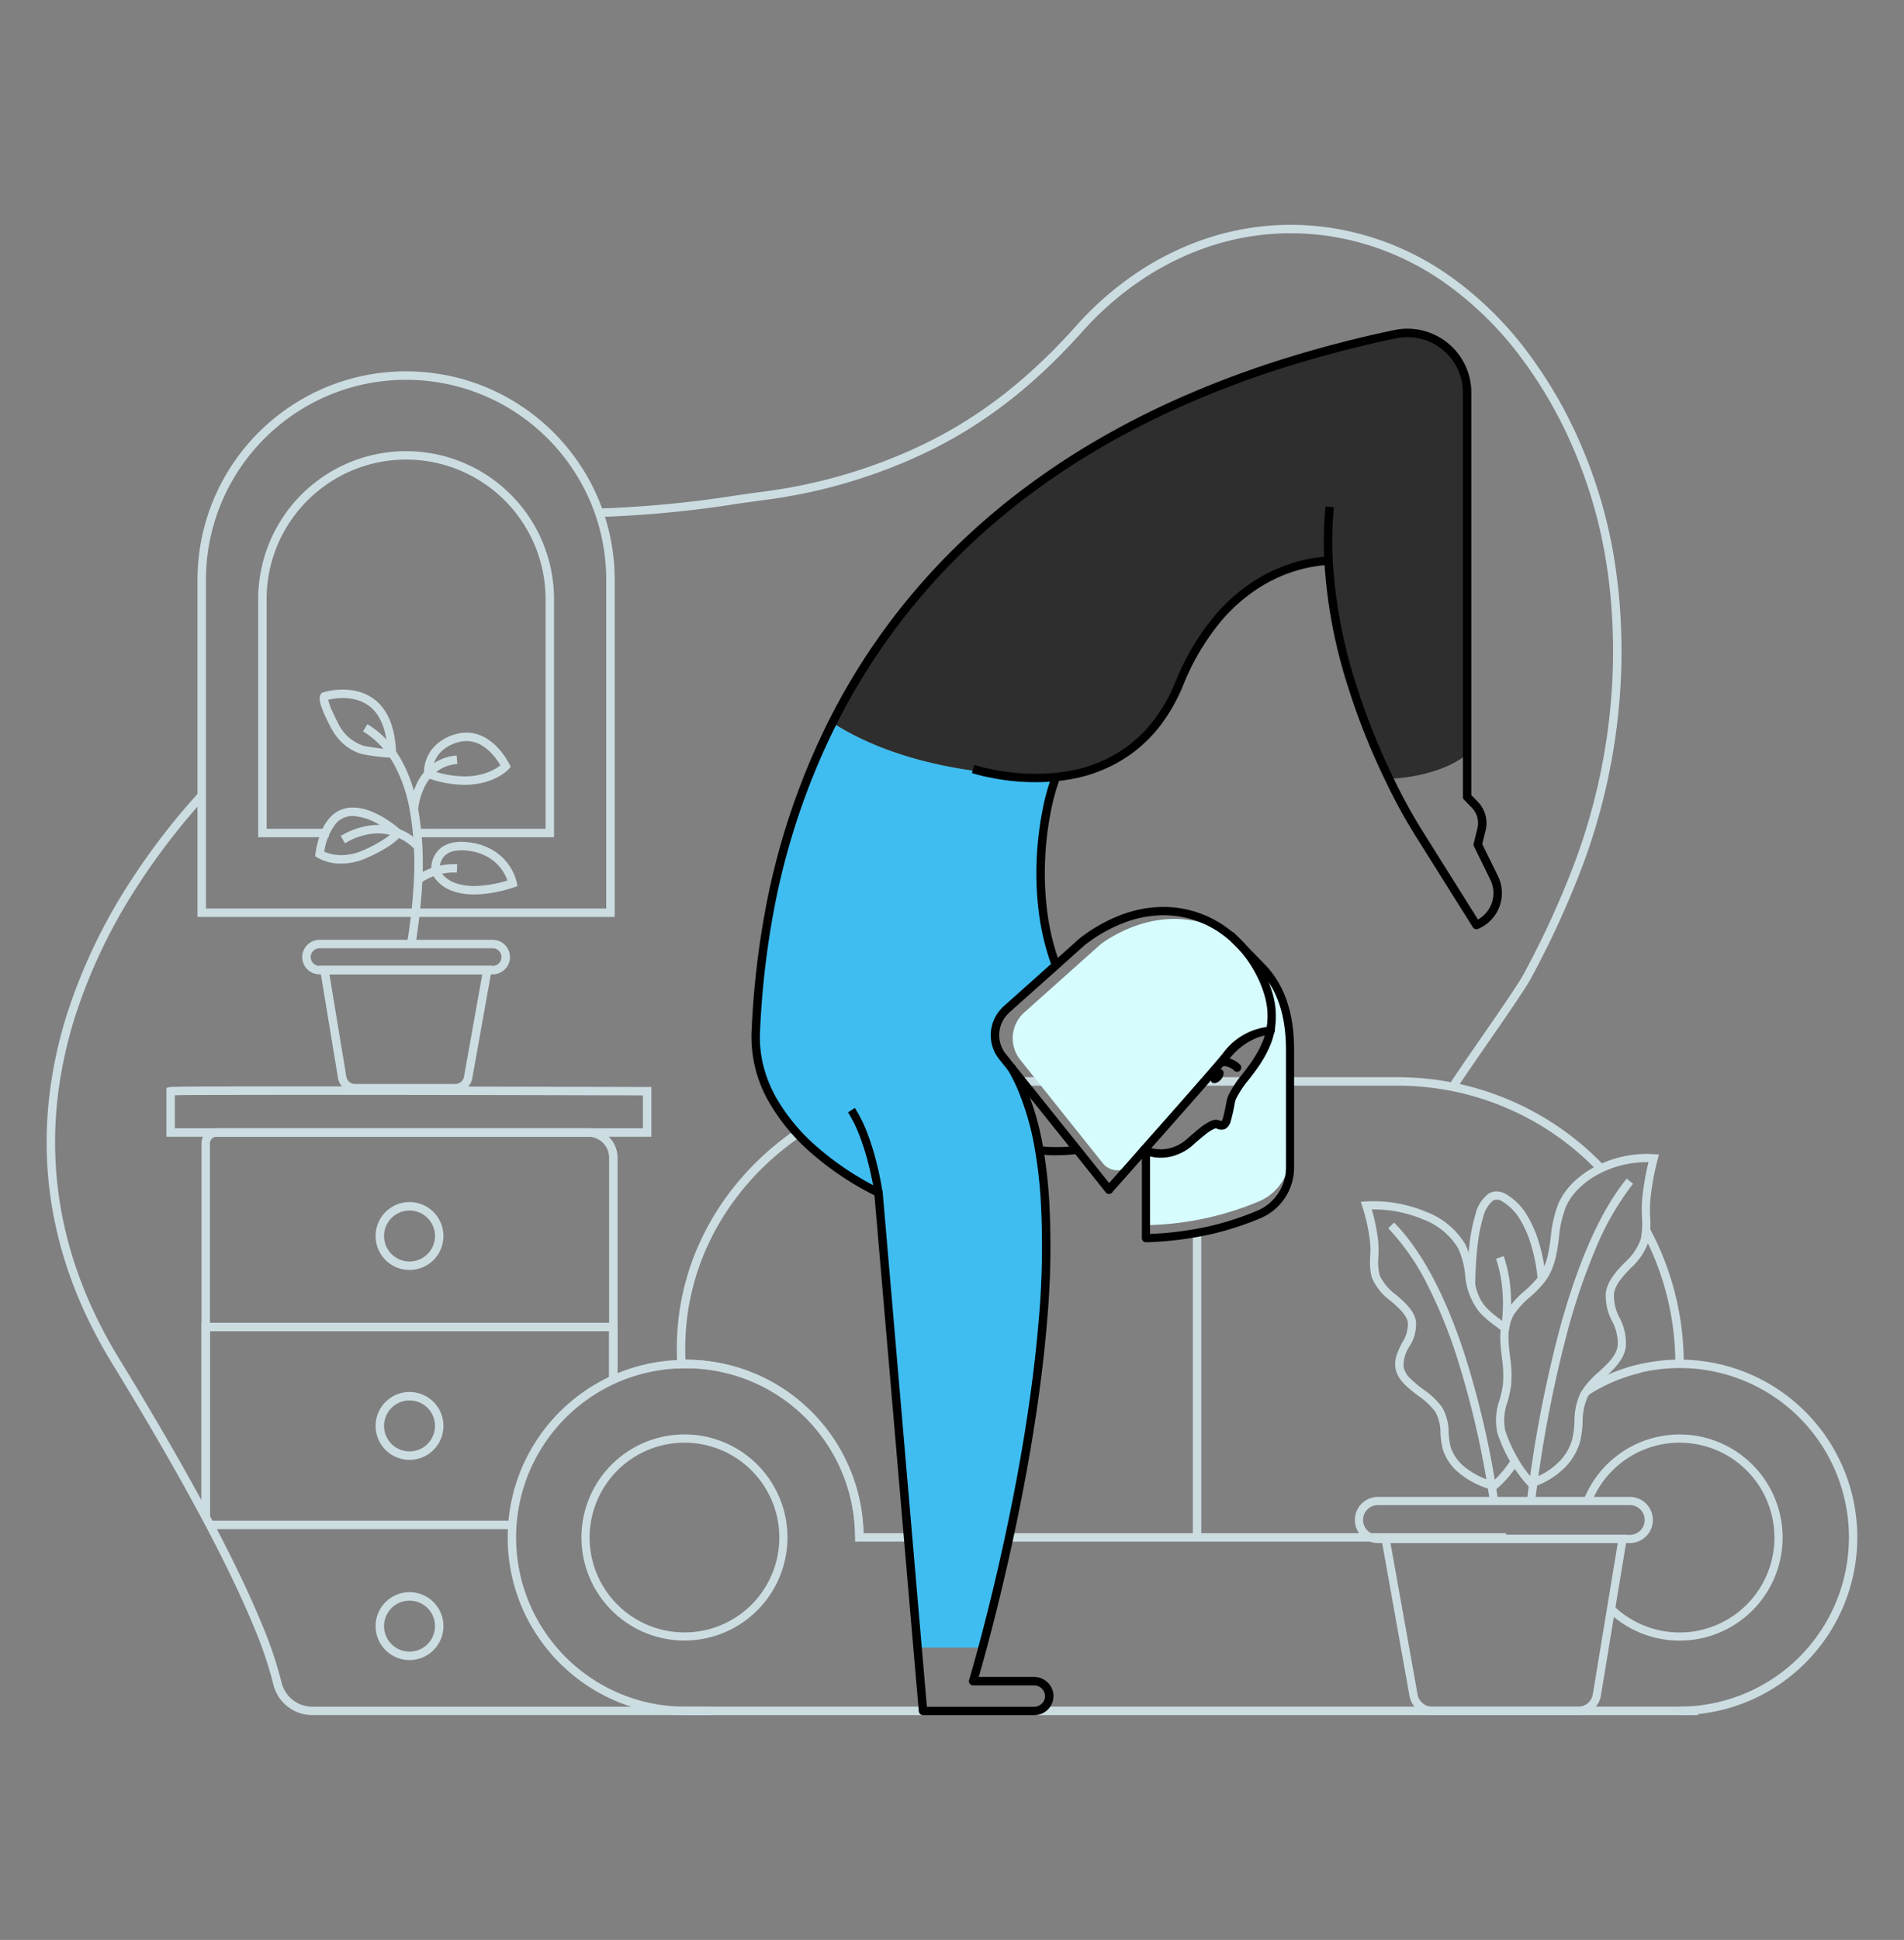 <svg xmlns="http://www.w3.org/2000/svg" xmlns:xlink="http://www.w3.org/1999/xlink" width="272" height="277" viewBox="0 0 272 277">
  <rect x="0" y="0" width="272" height="277" fill="#808080" stroke="none"/>
  <defs>
    <clipPath id="clip-atHome">
      <rect width="272" height="277"/>
    </clipPath>
  </defs>
  <g id="atHome" clip-path="url(#clip-atHome)">
    <g id="Group" transform="translate(6.665 32.103)">
      <g id="Group-2" data-name="Group" transform="translate(0 0)">
        <path id="Path" d="M-1.575,43.67H-.37V0H-1.575Z" transform="translate(165.319 143.594)" fill="#ccdde2"/>
        <path id="Path-2" data-name="Path" d="M120.42,121.361c.623-1.015,2.385-3.563,4.252-6.259,2.594-3.748,5.534-8,6.346-9.477v0a131.786,131.786,0,0,0,7.255-15.732v0a88.007,88.007,0,0,0,5.5-24.768,85.084,85.084,0,0,0,.032-12.188A78.843,78.843,0,0,0,142.861,45a68.382,68.382,0,0,0-1.731-7.515,70.085,70.085,0,0,0-2.621-7.436,64.055,64.055,0,0,0-7.828-13.8A50.093,50.093,0,0,0,119.533,5.287a39.953,39.953,0,0,0-14.306-6.4A38.2,38.2,0,0,0,83.791.208a41.461,41.461,0,0,0-9.5,4.9,46.129,46.129,0,0,0-8.211,7.275c-1.633,1.829-3.3,3.556-4.966,5.133-1.734,1.645-3.523,3.19-5.318,4.59a65.132,65.132,0,0,1-5.747,4.01A62.134,62.134,0,0,1,43.8,29.51a74.927,74.927,0,0,1-21.948,6.464c-1.365.182-2.753.375-4.095.561A158.488,158.488,0,0,1-2.062,38.443l.014,1.205a159.394,159.394,0,0,0,19.967-1.919c1.341-.186,2.727-.379,4.089-.56a76.131,76.131,0,0,0,22.3-6.568,63.341,63.341,0,0,0,6.376-3.459,66.335,66.335,0,0,0,5.854-4.085c1.826-1.424,3.644-2.994,5.406-4.666,1.686-1.6,3.38-3.351,5.036-5.2a44.924,44.924,0,0,1,8-7.085A40.255,40.255,0,0,1,84.2,1.342,36.991,36.991,0,0,1,104.964.059,38.755,38.755,0,0,1,118.84,6.273a48.891,48.891,0,0,1,10.878,10.7,62.849,62.849,0,0,1,7.68,13.542,68.879,68.879,0,0,1,2.576,7.308,67.169,67.169,0,0,1,1.7,7.382,77.637,77.637,0,0,1,.928,7.808,83.878,83.878,0,0,1-.031,12.016,86.8,86.8,0,0,1-5.422,24.427h0a130.573,130.573,0,0,1-7.189,15.588c-.783,1.428-3.7,5.646-6.279,9.369-1.958,2.829-3.648,5.272-4.288,6.315Z" transform="translate(80.972 2.064)" fill="#ccdde2"/>
        <path id="Path-3" data-name="Path" d="M-2.065,53.457H-.86V.085A.933.933,0,0,1-.588-.582.933.933,0,0,1,.076-.86H53.154a3,3,0,0,1,3.01,3.009V33.876h1.205V2.15a4.209,4.209,0,0,0-4.216-4.215H.071a2.13,2.13,0,0,0-1.515.635A2.13,2.13,0,0,0-2.065.09Z" transform="translate(24.189 131.067)" fill="#ccdde2"/>
        <path id="Path-4" data-name="Path" d="M-2.065,25.684H-.86V-.86H56.153V6.1h1.205V-2.065H-2.065Z" transform="translate(24.189 158.84)" fill="#ccdde2"/>
        <path id="Path-5" data-name="Path" d="M0-.37H43.321V-1.575H0Z" transform="translate(23.319 186.604)" fill="#ccdde2"/>
        <path id="Oval" d="M2.779-2.065A4.841,4.841,0,0,0-2.065,2.779,4.841,4.841,0,0,0,2.779,7.624,4.841,4.841,0,0,0,7.624,2.779,4.841,4.841,0,0,0,2.779-2.065Zm0,8.483A3.639,3.639,0,0,1-.86,2.779,3.639,3.639,0,0,1,2.779-.86,3.639,3.639,0,0,1,6.419,2.779,3.639,3.639,0,0,1,2.779,6.418Z" transform="translate(49.059 168.719)" fill="#ccdde2"/>
        <path id="Oval-2" data-name="Oval" d="M2.779-2.065A4.841,4.841,0,0,0-2.065,2.779,4.841,4.841,0,0,0,2.779,7.624,4.841,4.841,0,0,0,7.624,2.779,4.841,4.841,0,0,0,2.779-2.065Zm0,8.483A3.639,3.639,0,0,1-.86,2.779,3.639,3.639,0,0,1,2.779-.86,3.639,3.639,0,0,1,6.419,2.779,3.639,3.639,0,0,1,2.779,6.418Z" transform="translate(49.059 141.604)" fill="#ccdde2"/>
        <path id="Oval-3" data-name="Oval" d="M2.779-2.065A4.841,4.841,0,0,0-2.065,2.779,4.841,4.841,0,0,0,2.779,7.624,4.841,4.841,0,0,0,7.624,2.779,4.841,4.841,0,0,0,2.779-2.065Zm0,8.483A3.639,3.639,0,0,1-.86,2.779,3.639,3.639,0,0,1,2.779-.86,3.639,3.639,0,0,1,6.419,2.779,3.639,3.639,0,0,1,2.779,6.418Z" transform="translate(49.059 197.305)" fill="#ccdde2"/>
        <path id="Path-6" data-name="Path" d="M-2.065,5.125H67.214v-7.1l-.6,0c-.3,0-30.138-.084-50.079-.084-5.438,0-9.705.006-12.685.018-5.2.021-5.335.054-5.454.082l-.462.111ZM66.009,3.92H-.86V-.8C.508-.832,4.868-.86,16.535-.86c18.369,0,45.139.07,49.474.082Z" transform="translate(19.172 125.08)" fill="#ccdde2"/>
        <path id="Path-7" data-name="Path" d="M22.237-2.065h-24.7L.18,13.953a2.468,2.468,0,0,0,2.43,2.066H16.938a2.462,2.462,0,0,0,2.427-2.033ZM-1.046-.86H20.8L18.178,13.774a1.258,1.258,0,0,1-1.24,1.039H2.611a1.258,1.258,0,0,1-1.242-1.057Z" transform="translate(41.439 107.862)" fill="#ccdde2"/>
        <path id="Path-8" data-name="Path" d="M.4,2.864H25.138A2.465,2.465,0,0,0,27.6.593a2.472,2.472,0,0,0-.647-1.866,2.472,2.472,0,0,0-1.81-.792H.4A2.465,2.465,0,0,0-2.054.634,2.465,2.465,0,0,0,.4,2.864ZM25.138-.86a1.259,1.259,0,0,1,0,2.519H.4A1.259,1.259,0,0,1,.4-.86Z" transform="translate(38.579 104.155)" fill="#ccdde2"/>
        <path id="Path-9" data-name="Path" d="M5.464,29.615c0-.1.065-.535.132-1,.214-1.473.613-4.216.785-7.519a45.661,45.661,0,0,0-.588-10.856C4.7,4.495,2.263.452-1.445-1.771l-.62,1.034A11.591,11.591,0,0,1,.468,1.323a13.726,13.726,0,0,1,1.9,2.646,21.637,21.637,0,0,1,2.237,6.5,44.469,44.469,0,0,1,.568,10.567c-.17,3.247-.563,5.954-.775,7.408a11.371,11.371,0,0,0-.145,1.168H5.464Z" transform="translate(47.26 73.068)" fill="#ccdde2"/>
        <path id="Path-10" data-name="Path" d="M1.038,5.635a9.694,9.694,0,0,1,.9-3.166A6.3,6.3,0,0,1,3.623.293,5.422,5.422,0,0,1,6.646-.857l-.1-1.2a6.6,6.6,0,0,0-3.7,1.425A7.519,7.519,0,0,0,.837,1.975a10.759,10.759,0,0,0-1,3.576l.6.042Z" transform="translate(52.025 77.839)" fill="#ccdde2"/>
        <path id="Path-11" data-name="Path" d="M.59.644A8.333,8.333,0,0,1,5.77-.85l.059-1.2A9.538,9.538,0,0,0-.1-.344Z" transform="translate(52.823 93.344)" fill="#ccdde2"/>
        <path id="Path-12" data-name="Path" d="M9.021,1.444,9.942.666A8.475,8.475,0,0,0,6.808-1.472a8.33,8.33,0,0,0-3.649-.575A10.78,10.78,0,0,0-1.578-.489l.61,1.04A9.593,9.593,0,0,1,3.237-.844a7.134,7.134,0,0,1,3.125.492A7.293,7.293,0,0,1,9.021,1.444Z" transform="translate(43.587 87.754)" fill="#ccdde2"/>
        <path id="Path-13" data-name="Path" d="M1.1,5.937a9,9,0,0,0,3.652-.814C8.692,3.38,9.592,2.031,9.682,1.883l.256-.423-.365-.334A16.085,16.085,0,0,0,7.443-.457,12.642,12.642,0,0,0,5.288-1.551a7.068,7.068,0,0,0-2.507-.514A4.329,4.329,0,0,0-.551-.593,6.878,6.878,0,0,0-1.781,1.44a13.868,13.868,0,0,0-.8,3.037l-.061.386.327.214A6.635,6.635,0,0,0,1.1,5.937ZM8.3,1.63c-.122.113-.282.249-.485.4A17.675,17.675,0,0,1,4.269,4.02,7.809,7.809,0,0,1,1.1,4.731,6.193,6.193,0,0,1-.92,4.4c-.157-.055-.291-.11-.4-.159A8.191,8.191,0,0,1,.342.216,3.128,3.128,0,0,1,2.781-.86,8.266,8.266,0,0,1,6.8.565,15.9,15.9,0,0,1,8.3,1.63Z" transform="translate(40.987 85.268)" fill="#ccdde2"/>
        <path id="Path-14" data-name="Path" d="M3.311,5.39h0c4.257,0,6.265-2.158,6.348-2.25l.272-.3-.174-.365A10.347,10.347,0,0,0,8.21.232,7.777,7.777,0,0,0,6.3-1.331a5.4,5.4,0,0,0-2.69-.734,5.6,5.6,0,0,0-1.52.216A6.832,6.832,0,0,0-.664-.391a5.356,5.356,0,0,0-1.356,1.9,5.4,5.4,0,0,0-.432,2.361l.034.387.366.129A16.246,16.246,0,0,0,3.311,5.39ZM8.458,2.606a6.2,6.2,0,0,1-1.016.652,7.948,7.948,0,0,1-1.7.637,9.911,9.911,0,0,1-2.433.291h0a14.712,14.712,0,0,1-4.557-.8A4.45,4.45,0,0,1-.89,1.934,4.162,4.162,0,0,1,.169.481,5.668,5.668,0,0,1,2.422-.689,4.395,4.395,0,0,1,3.614-.86,4.21,4.21,0,0,1,5.7-.29,6.543,6.543,0,0,1,7.3,1.019,9.57,9.57,0,0,1,8.458,2.606Z" transform="translate(56.365 74.569)" fill="#ccdde2"/>
        <path id="Path-15" data-name="Path" d="M3.79,5.444q.473,0,.974-.036a19.2,19.2,0,0,0,4.719-.986l.48-.176-.095-.5A7.111,7.111,0,0,0,8.7,1.2,7.368,7.368,0,0,0,6.718-.708,8.443,8.443,0,0,0,3.36-1.95c-1.981-.306-3.5,0-4.509.9a3.82,3.82,0,0,0-1.2,2.8l1.2-.047v0a2.628,2.628,0,0,1,.1-.68A2.372,2.372,0,0,1-.336-.162,2.729,2.729,0,0,1,.89-.752,6.257,6.257,0,0,1,3.176-.759,7.263,7.263,0,0,1,6.031.283,6.166,6.166,0,0,1,7.69,1.858a6.433,6.433,0,0,1,.845,1.607,18.242,18.242,0,0,1-3.88.743,8.864,8.864,0,0,1-3.423-.339A4.636,4.636,0,0,1-.174,3.123,3.978,3.978,0,0,1-1.219,1.858l-1.065.565A5.333,5.333,0,0,0,.859,5.015,9.231,9.231,0,0,0,3.79,5.444Z" transform="translate(57.294 90.164)" fill="#ccdde2"/>
        <path id="Path-16" data-name="Path" d="M7.907,7.651h0a1.872,1.872,0,0,0,.37-.029.661.661,0,0,0,.574-.647v-.02C8.737,3.6,7.809,1.125,6.092-.389A6.478,6.478,0,0,0,3.645-1.731a8.365,8.365,0,0,0-2.4-.334,10.052,10.052,0,0,0-2.812.394l-.164.053-.111.131c-.375.442-.283,1.185.328,2.647.4.96.891,1.889.993,2.08a8.192,8.192,0,0,0,1.8,2.4A6.972,6.972,0,0,0,3.937,7.131l.009,0A30.32,30.32,0,0,0,7.907,7.651ZM1.245-.86A7.163,7.163,0,0,1,3.3-.576a5.282,5.282,0,0,1,2,1.092C6.661,1.72,7.442,3.71,7.618,6.435c-1.023-.064-3.085-.4-3.342-.461A6.151,6.151,0,0,1,.55,2.688L.545,2.677C.5,2.587.061,1.769-.314.9A7.368,7.368,0,0,1-.84-.618,9.369,9.369,0,0,1,1.245-.86Z" transform="translate(41.065 68.429)" fill="#ccdde2"/>
        <path id="Path-17" data-name="Path" d="M0,77.906H59.6V29.8a30.017,30.017,0,0,0-.605-6.005,29.64,29.64,0,0,0-4.484-10.657A29.885,29.885,0,0,0,41.4,2.342,29.654,29.654,0,0,0,35.8.605a30.071,30.071,0,0,0-12.01,0A29.64,29.64,0,0,0,13.137,5.091,29.885,29.885,0,0,0,2.342,18.2,29.655,29.655,0,0,0,.605,23.8,30.017,30.017,0,0,0,0,29.8ZM58.392,76.7H1.205V29.8a28.809,28.809,0,0,1,.581-5.763,28.435,28.435,0,0,1,4.3-10.223A28.68,28.68,0,0,1,18.668,3.453a28.446,28.446,0,0,1,5.366-1.666,28.866,28.866,0,0,1,11.526,0,28.435,28.435,0,0,1,10.224,4.3A28.68,28.68,0,0,1,56.145,18.67a28.447,28.447,0,0,1,1.666,5.367,28.809,28.809,0,0,1,.581,5.763Z" transform="translate(21.549 20.922)" fill="#ccdde2"/>
        <path id="Path-18" data-name="Path" d="M.451-.37H.474V-1.575H.451Z" transform="translate(55.42 87.811)" fill="#ccdde2"/>
        <path id="Path-19" data-name="Path" d="M-2.065,53.059H8.017V51.853H-.86V19.066a19.829,19.829,0,0,1,3.4-11.14A19.985,19.985,0,0,1,11.31.706a19.926,19.926,0,0,1,27.678,18.36V51.853H21.128v1.205H40.194V19.066a21.129,21.129,0,1,0-42.259,0Z" transform="translate(32.286 34.382)" fill="#ccdde2"/>
        <path id="Path-20" data-name="Path" d="M11.593,48.7a24.225,24.225,0,0,0,3.75-.293A25.373,25.373,0,1,0-2.065,1.933l.649,1.015A24.168,24.168,0,1,1,15.164,47.211h0a23.016,23.016,0,0,1-3.565.279H11.58V48.7Z" transform="translate(221.69 164.095)" fill="#ccdde2"/>
        <path id="Path-21" data-name="Path" d="M25.36,48.669H167.408V47.463H25.46A24.331,24.331,0,0,1,20.617,47,24.023,24.023,0,0,1,12,43.437a24.226,24.226,0,0,1-8.8-10.5,24.035,24.035,0,0,1-1.449-4.493,24.393,24.393,0,0,1-.122-9.681,24.024,24.024,0,0,1,3.487-8.643,24.226,24.226,0,0,1,10.421-8.89A24.035,24.035,0,0,1,20.021-.255a24.336,24.336,0,0,1,4.83-.587h.019l.019,0c.179-.015.384-.015.581-.015A24.164,24.164,0,0,1,49.635,23.31H50.84A25.369,25.369,0,0,0,25.471-2.065c-.206,0-.439,0-.664.018a25.542,25.542,0,0,0-5.051.616,25.228,25.228,0,0,0-8.948,3.966A25.431,25.431,0,0,0,1.85,13.784a25.241,25.241,0,0,0-1.4,4.756A25.6,25.6,0,0,0,.575,28.7a25.228,25.228,0,0,0,3.89,8.982,25.431,25.431,0,0,0,11.172,9.054,25.241,25.241,0,0,0,4.744,1.443A25.538,25.538,0,0,0,25.36,48.669Z" transform="translate(65.862 164.12)" fill="#ccdde2"/>
        <path id="Path-22" data-name="Path" d="M.176,2.314A23.968,23.968,0,0,1,7.618-.837L7.341-2.01A25.17,25.17,0,0,0-.474,1.3Z" transform="translate(220.098 164.742)" fill="#ccdde2"/>
        <path id="Path-23" data-name="Path" d="M3.854,18.387A40.838,40.838,0,0,0,2.628,8.4,40.838,40.838,0,0,0-1-.977l-1.062.57A39.631,39.631,0,0,1,1.459,8.7a39.631,39.631,0,0,1,1.19,9.689Z" transform="translate(230.019 144.275)" fill="#ccdde2"/>
        <path id="Path-24" data-name="Path" d="M23.975,64.251h93.006V63.046H25.174a25.418,25.418,0,0,0-.482-4.372,25.419,25.419,0,0,0-1.438-4.739,25.417,25.417,0,0,0-2.331-4.369A25.411,25.411,0,0,0,17.754,45.7a25.413,25.413,0,0,0-3.866-3.169A25.418,25.418,0,0,0,9.519,40.2,25.42,25.42,0,0,0,4.78,38.762a25.415,25.415,0,0,0-4.958-.489H-.252c-.024-.5-.035-1.035-.035-1.651A35.062,35.062,0,0,1,2.879,22.049,36.744,36.744,0,0,1,6.6,15.685a38.537,38.537,0,0,1,4.924-5.55,40.179,40.179,0,0,1,5.971-4.582,41.421,41.421,0,0,1,6.855-3.461A42.394,42.394,0,0,1,31.921-.1,43.579,43.579,0,0,1,40.055-.86H101.43a39.95,39.95,0,0,1,7.819.769,39.575,39.575,0,0,1,20.828,11.45l.871-.833a40.781,40.781,0,0,0-21.463-11.8,41.161,41.161,0,0,0-8.056-.793H40.055a44.79,44.79,0,0,0-8.36.785A43.6,43.6,0,0,0,23.9.97a42.629,42.629,0,0,0-7.055,3.562A41.391,41.391,0,0,0,10.7,9.253,39.747,39.747,0,0,0,5.62,14.976,37.953,37.953,0,0,0,1.782,21.55,36.267,36.267,0,0,0-1.492,36.622c0,.892.023,1.627.073,2.315l.044.608.607-.051c.181-.015.39-.015.573-.015h.017a24.206,24.206,0,0,1,4.722.466,24.209,24.209,0,0,1,4.513,1.369,24.207,24.207,0,0,1,4.161,2.22A24.2,24.2,0,0,1,16.9,46.553a24.2,24.2,0,0,1,3.019,3.682A24.208,24.208,0,0,1,22.14,54.4a24.211,24.211,0,0,1,1.369,4.513,24.205,24.205,0,0,1,.466,4.738Z" transform="translate(91.516 123.773)" fill="#ccdde2"/>
        <path id="Path-25" data-name="Path" d="M0-.37H2.64V-1.575H0Z" transform="translate(233.27 213.158)" fill="#ccdde2"/>
        <path id="Path-26" data-name="Path" d="M37.938,130.3H94.991V129.1H37.938a4.5,4.5,0,0,1-4.38-3.459,57.514,57.514,0,0,0-2.869-8.458c-1.679-4.073-3.979-8.89-6.837-14.316l0,0c-.191-.36-.389-.731-.592-1.107-3.417-6.416-7.762-13.94-12.914-22.363a68.625,68.625,0,0,1-3.606-6.678,61.462,61.462,0,0,1-2.63-6.555,57.1,57.1,0,0,1-1.741-6.412A55.1,55.1,0,0,1,1.43,53.5a55.839,55.839,0,0,1,.206-11.92A62.092,62.092,0,0,1,4.059,30.571,77.87,77.87,0,0,1,12.9,12.037c1.553-2.42,3.261-4.823,5.077-7.143C19.45,3.007,21,1.166,22.592-.579L21.7-1.39C20.092.376,18.519,2.241,17.025,4.151c-1.838,2.35-3.568,4.784-5.142,7.235A79.074,79.074,0,0,0,2.91,30.208,63.3,63.3,0,0,0,.44,41.43,57.046,57.046,0,0,0,.23,53.608a56.307,56.307,0,0,0,.957,6.385,58.311,58.311,0,0,0,1.777,6.548,62.674,62.674,0,0,0,2.682,6.684,69.839,69.839,0,0,0,3.67,6.8c5.14,8.4,9.473,15.906,12.879,22.3l0,0c.2.372.4.743.589,1.1h0c2.84,5.392,5.124,10.174,6.788,14.212a56.338,56.338,0,0,1,2.811,8.276v0a5.706,5.706,0,0,0,5.552,4.384Z" transform="translate(0 82.486)" fill="#ccdde2"/>
      </g>
      <path id="Path-27" data-name="Path" d="M90.667,8.529v51.6s-3.189,3.121-11.129,3.547C76.063,56.5,71.475,44.88,70.866,32.5c-4.433.249-15.122,2.466-21.317,17.539-3.612,8.784-10.011,12.11-15.909,13.123h-.086a68.95,68.95,0,0,1-11.441-.395.086.086,0,0,0-.04,0C15.408,62.013,6.982,60.145,0,55.672,11.106,33.614,33.751,10,80.39.183A8.521,8.521,0,0,1,90.667,8.529Z" transform="translate(112.255 15.432)" fill="#2e2e2e"/>
      <path id="Path-28" data-name="Path" d="M42.911,7.74c-1.985,5.2-3.738,16.93,0,26.869L35.861,40.9l-.017.017a.106.106,0,0,0-.031.031.956.956,0,0,0-.154.154c-.029.029-.069.069-.1.106a.407.407,0,0,0-.06.063,5.374,5.374,0,0,0-.358.472,5.106,5.106,0,0,0,.14,5.869c.841,1.367,1.753,2.68,2.594,4.239a25.823,25.823,0,0,1,2.912,9.176,45.673,45.673,0,0,1,.418,5.414v.031a10.185,10.185,0,0,0,.1,1.264c1.562,22.484-5.778,52.734-8.89,64.313h-9.29L17.541,67.07S-.765,58.844.025,43.985C.388,37.318,1.275,19.247,10.968,0,17.95,4.473,26.376,6.341,33.041,7.1a.086.086,0,0,1,.04,0,68.949,68.949,0,0,0,11.441.395h.072a15.565,15.565,0,0,1-1.682.246Z" transform="translate(101.276 71.101)" fill="#3fbdf1"/>
      <g id="Group-3" data-name="Group" transform="translate(100.682 14.83)">
        <path id="Path-29" data-name="Path" d="M22.442,195.9H38.363a2.736,2.736,0,0,0,2.714-2.935v-.016a2.779,2.779,0,0,0-2.8-2.505H30.412c.23-.8.624-2.181,1.122-4.029,1.008-3.751,2.02-7.829,2.927-11.794,1.277-5.584,2.381-11.077,3.282-16.327,1.123-6.543,1.933-12.731,2.406-18.392a119.579,119.579,0,0,0,.293-18v0q-.009-.127-.019-.253c-.024-.327-.049-.666-.08-1q0-.023,0-.045c-.163-1.9-.4-3.757-.7-5.518a39.824,39.824,0,0,0-2.674-9.257l0-.007a25.69,25.69,0,0,0-1.494-2.879l-1.033.622a24.472,24.472,0,0,1,1.422,2.741,38.619,38.619,0,0,1,2.592,8.977v.006c.3,1.72.527,3.534.686,5.393q0,.028,0,.055c.031.325.056.666.08,1q.009.128.019.255a118.39,118.39,0,0,1-.292,17.811c-.471,5.626-1.276,11.779-2.393,18.288-.9,5.228-2,10.7-3.269,16.263-.9,3.95-1.912,8.013-2.916,11.749-.806,2.989-1.334,4.754-1.34,4.771a.6.6,0,0,0,.577.776h8.7a1.574,1.574,0,0,1,1.565,1.411,1.531,1.531,0,0,1-1.519,1.634H23l-.733-8.485-5.583-64.982a.6.6,0,0,0-.353-.5c-.011-.005-1.151-.521-2.815-1.5A41.38,41.38,0,0,1,7.4,114.835a27.256,27.256,0,0,1-5.914-7.075,18.729,18.729,0,0,1-1.814-4.467,16.736,16.736,0,0,1-.506-5.067l.012-.221a122.162,122.162,0,0,1,2-17.226,100.976,100.976,0,0,1,8.868-26.3,93.612,93.612,0,0,1,4.7-8.262,92.1,92.1,0,0,1,5.919-8.227,93.069,93.069,0,0,1,7.284-8.015,97.3,97.3,0,0,1,8.8-7.626A105.653,105.653,0,0,1,47.2,15.293,119.2,119.2,0,0,1,59.465,8.98,139.255,139.255,0,0,1,73.689,3.592,167.429,167.429,0,0,1,90.02-.69a7.921,7.921,0,0,1,9.553,7.745V64.778a.6.6,0,0,0,.172.422l1.084,1.107h0a3.164,3.164,0,0,1,.817,2.979l-.532,2.16a.6.6,0,0,0,.044.41l2.337,4.757a4.338,4.338,0,0,1-1.767,5.686l-8.2-13.071a77.545,77.545,0,0,1-3.938-7.269l0,0A97.322,97.322,0,0,1,84.214,48.4a70.917,70.917,0,0,1-3.235-17.39h0a51.7,51.7,0,0,1,.167-7.58l-1.2-.115a52.9,52.9,0,0,0-.171,7.756h0a72.117,72.117,0,0,0,3.288,17.687A98.527,98.527,0,0,0,88.5,62.478a78.745,78.745,0,0,0,4,7.384l0,.005L100.995,83.4a.6.6,0,0,0,.743.236,5.542,5.542,0,0,0,2.84-7.551l-2.24-4.56.48-1.946a4.37,4.37,0,0,0-1.128-4.114l-.911-.93V7.055A9.126,9.126,0,0,0,89.771-1.869,168.641,168.641,0,0,0,73.323,2.444,140.473,140.473,0,0,0,58.976,7.878a120.409,120.409,0,0,0-12.39,6.377A106.866,106.866,0,0,0,36.009,21.4,98.5,98.5,0,0,0,27.1,29.116a94.285,94.285,0,0,0-7.379,8.119,93.309,93.309,0,0,0-6,8.335,94.814,94.814,0,0,0-4.76,8.368A102.18,102.18,0,0,0-.008,80.551,123.267,123.267,0,0,0-2.028,97.94l-.012.221a18.586,18.586,0,0,0,2.48,10.2,28.486,28.486,0,0,0,6.187,7.4,42.276,42.276,0,0,0,6.3,4.518c1.2.707,2.122,1.173,2.583,1.4l5.554,64.636.781,9.036A.6.6,0,0,0,22.442,195.9Z" transform="translate(2.065 2.065)"/>
        <path id="Path-30" data-name="Path" d="M8.974,30.173q1.49,0,2.981-.139h0c.557-.055,1.121-.132,1.678-.229a.6.6,0,0,0,.081-.008A21.111,21.111,0,0,0,22.79,26.04a20.247,20.247,0,0,0,4.035-3.98,25.122,25.122,0,0,0,3.257-5.751A34.155,34.155,0,0,1,35.307,7.4a24.174,24.174,0,0,1,5.85-5.137A21.387,21.387,0,0,1,46.67-.154a19.929,19.929,0,0,1,4.206-.7l-.067-1.2a21.137,21.137,0,0,0-4.461.747,22.592,22.592,0,0,0-5.823,2.552,25.376,25.376,0,0,0-6.143,5.391,35.354,35.354,0,0,0-5.414,9.221,23.919,23.919,0,0,1-3.1,5.476,19.042,19.042,0,0,1-3.794,3.744,19.9,19.9,0,0,1-8.512,3.53.6.6,0,0,0-.086.009c-.541.1-1.09.172-1.633.225a30.741,30.741,0,0,1-9.631-.62.687.687,0,0,0-.118-.016c-.621-.132-1.241-.3-1.845-.488l-.364,1.149a20.966,20.966,0,0,0,2.029.533.6.6,0,0,0,.094.012A31.95,31.95,0,0,0,8.974,30.173Z" transform="translate(31.606 34.578)"/>
        <path id="Path-31" data-name="Path" d="M.3,26.56l1.128-.424A33.506,33.506,0,0,1-.394,18.61,43.346,43.346,0,0,1-.68,11.162,45.512,45.512,0,0,1,.093,4.586,30.232,30.232,0,0,1,1.427-.307L.3-.737A31.44,31.44,0,0,0-1.09,4.357a46.721,46.721,0,0,0-.794,6.75,44.554,44.554,0,0,0,.294,7.656A34.711,34.711,0,0,0,.3,26.56Z" transform="translate(42.641 64.533)"/>
      </g>
      <g id="Group-4" data-name="Group" transform="translate(138.006 99.107)">
        <path id="Path-32" data-name="Path" d="M20.582,14.09V28.963a7.279,7.279,0,0,1-4.519,6.756A43.5,43.5,0,0,1,0,39.08V28.468a6.058,6.058,0,0,0,6.255-1.221c.363-.323.718-.641,1.05-.918,1.3-1.127,2.363-1.853,2.9-1.653,1.1.409,1.241.409,1.931-3.175.5-2.574,4.671-5.434,5.675-10.171a9.945,9.945,0,0,0,.172-2.995,12.957,12.957,0,0,0-.872-3.584A17.942,17.942,0,0,0,14.356,0l2.162,2.217c.2.209.395.418.572.632,2.66,3.083,3.492,7.076,3.492,11.241Z" transform="translate(19.038 4.644)" fill="#d7fcfe"/>
        <path id="Path-33" data-name="Path" d="M36.946,15.387a5.524,5.524,0,0,1-.1.572,7.122,7.122,0,0,0-3.432,1.075,10.134,10.134,0,0,0-2.86,2.471c-1.2,1.516-6.982,8.06-11.787,13.475l-1.776,2a2.694,2.694,0,0,1-4.127-.109L1.064,20.092a4.92,4.92,0,0,1,.572-6.719L12.288,3.86l.438-.36c.206-.154.412-.3.621-.443,6.647-4.2,13.191-3.773,18.005-.521l2.045,2.1a17.942,17.942,0,0,1,2.752,4.751,11.461,11.461,0,0,1,.8,6Z" transform="translate(0 0)" fill="#d7fcfe"/>
        <path id="Path-34" data-name="Path" d="M2.162,2.217.117.117,0,0A.163.163,0,0,1,.046.031C.109.086.177.149.24.2A15.843,15.843,0,0,1,2.108,2.148c.014.023.04.046.054.069Z" transform="translate(31.231 2.419)" fill="#d7fcfe"/>
      </g>
      <path id="Path-35" data-name="Path" d="M.3.4C.208.362.125.325.039.279" transform="translate(156.742 131.808)" fill="none"/>
      <path id="Path-36" data-name="Path" d="M0,0A.217.217,0,0,1,.046.031,16.226,16.226,0,0,1,2.108,2.148c.014.023.037.046.054.069Z" transform="translate(170.73 102.681)" fill="#3fbdf1"/>
      <g id="Group-5" data-name="Group" transform="translate(134.872 97.381)">
        <path id="Path-37" data-name="Path" d="M.3.4A2.76,2.76,0,0,1,.039.279" transform="translate(23.36 35.585)" fill="none"/>
        <g id="Group-6" data-name="Group" transform="translate(0 0)">
          <path id="Path-38" data-name="Path" d="M-1.463,21.82a.6.6,0,0,0,.45-.2l.059-.066c1.279-1.436,3.03-3.4,4.954-5.6C8.862,10.467,14.6,3.977,15.8,2.471A10.013,10.013,0,0,1,17.612.712,8.848,8.848,0,0,1,19.36-.306a5.732,5.732,0,0,1,2.224-.552.6.6,0,0,0,.638-.566.6.6,0,0,0-.566-.638,9.312,9.312,0,0,0-6.8,3.776l0,0C13.674,3.2,7.951,9.678,3.1,15.157l0,0C1.174,17.351-.576,19.315-1.853,20.75l-.059.066a.6.6,0,0,0,.049.851A.6.6,0,0,0-1.463,21.82Z" transform="translate(18.351 19.15)"/>
          <path id="Path-39" data-name="Path" d="M14.819,38.91a.6.6,0,0,0,.471-.979l-4.525-5.669L1.21,20.351.068,18.923a4.3,4.3,0,0,1,.192-5.56l.019-.022a.6.6,0,0,0,.055-.057c.015-.018.047-.05.066-.069a.6.6,0,0,0,.045-.05A.382.382,0,0,1,.5,13.1a.6.6,0,0,0,.065-.061l.016-.015.005-.005L7.629,6.742l2.14-1.917,1.45-1.3.009-.008c.1-.1.233-.2.367-.3a21.59,21.59,0,0,1,5.7-3.127,15.91,15.91,0,0,1,5.423-.952,14.039,14.039,0,0,1,4.931.919,14.528,14.528,0,0,1,4.229,2.514.6.6,0,0,0,.063.047l.044.038c.051.044.094.082.134.122l.035.033c.118.1.273.235.415.381l.012.012c.232.224.472.456.684.689s.413.468.63.732h0c.021.028.04.051.053.066l0,.005.008.01A17.309,17.309,0,0,1,36.614,9.3c.106.279.227.6.317.905q.005.018.012.036c.011.03.025.076.038.116s.033.107.051.154c0,.01.011.041.017.062s.013.052.021.081v0a8.439,8.439,0,0,1,.2.835l0,.02c.009.042.019.078.027.106l.009.035c0,.059.014.112.021.15l.006.034a.6.6,0,0,0,.018.13,1.312,1.312,0,0,1,.027.143.6.6,0,0,0,.017.081c0,.012,0,.037,0,.056a.6.6,0,0,0,.009.1,2.8,2.8,0,0,1,.038.343.6.6,0,0,0,.01.083.414.414,0,0,1,.007.059v.23q0,.028,0,.056c.012.127.012.265.012.4v.432a2.129,2.129,0,0,0-.023.336,1.4,1.4,0,0,0-.017.236c0,.069-.018.17-.026.232l-.007.05c0,.015-.008.047-.012.07a1.1,1.1,0,0,0-.024.2v.046a.2.2,0,0,1-.006.026.6.6,0,0,0-.025.15c-.008.051-.02.1-.034.164l-.012.055v0a11.191,11.191,0,0,1-.331,1.193c-.033.082-.062.163-.09.242-.02.057-.039.11-.059.161-.158.375-.328.744-.5,1.1-.168.327-.365.673-.584,1.03l-.06.1c-.123.2-.239.381-.358.556-.469.688-.959,1.325-1.434,1.942A15.063,15.063,0,0,0,31.9,24.826a4.041,4.041,0,0,0-.271.857v0c-.207,1.09-.376,1.917-.532,2.411a1.888,1.888,0,0,1-.184.446,4,4,0,0,1-.4-.134l-.031-.011a1.168,1.168,0,0,0-.662-.014,1.723,1.723,0,0,0-.207.05l-.024.008-.177.063-.032.013c-.062.026-.121.056-.177.084l-.025.013a2.773,2.773,0,0,0-.351.191l-.129.081h0l-.046.027a1.6,1.6,0,0,0-.2.128l-.026.02c-.048.037-.1.076-.14.1a3.489,3.489,0,0,0-.462.346c-.075.069-.208.171-.3.238l-.065.05c-.078.06-.149.123-.219.184l-.1.091-.108.087-.008.007c-.316.262-.64.55-.982.855l-.086.077,0,0a5.747,5.747,0,0,1-1.764,1.082l-.008,0a5.212,5.212,0,0,1-3.853.025h0c-.08-.035-.148-.065-.21-.1a.6.6,0,1,0-.567,1.064c.1.055.2.1.294.139l.011,0,.021.009a6.418,6.418,0,0,0,4.753-.024A6.948,6.948,0,0,0,26.757,32h0l.087-.077c.333-.3.648-.576.946-.824l.11-.088.012-.01c.046-.039.088-.076.129-.112.058-.051.112-.1.16-.135l.06-.046c.113-.086.268-.2.385-.313a2.552,2.552,0,0,1,.308-.225l0,0c.078-.052.148-.106.21-.155L29.19,30c.009-.007.036-.022.056-.033s.063-.036.1-.059l.13-.082,0,0a1.563,1.563,0,0,1,.206-.111l.024-.011.04-.02.089-.044.143-.051a.515.515,0,0,1,.065-.014.6.6,0,0,0,.081-.018,1.58,1.58,0,0,0,1.3.1,1.829,1.829,0,0,0,.815-1.193,25.41,25.41,0,0,0,.566-2.546,2.834,2.834,0,0,1,.191-.6l0-.007a14.326,14.326,0,0,1,1.822-2.728c.485-.63.986-1.281,1.475-2,.132-.194.259-.4.383-.593l.061-.1,0-.006c.236-.385.448-.76.631-1.114l0-.007c.19-.38.373-.777.542-1.179l.007-.017c.027-.069.051-.137.074-.2s.051-.144.076-.2q.007-.018.014-.036a12.4,12.4,0,0,0,.373-1.34l.011-.048c.02-.088.043-.188.058-.305v-.007a1.407,1.407,0,0,0,.034-.217q0-.023,0-.046v-.04l0-.027c.008-.041.016-.088.022-.136l.005-.042c.012-.09.03-.225.036-.343q0-.015,0-.03c0-.02,0-.046,0-.056a.6.6,0,0,0,.016-.139v-.023a1.088,1.088,0,0,1,.01-.193.6.6,0,0,0,.013-.124v-.486c0-.146,0-.31-.014-.481v-.214q0-.008,0-.016a1.623,1.623,0,0,0-.02-.211,4.01,4.01,0,0,0-.043-.4,1.253,1.253,0,0,0-.034-.287c-.009-.059-.02-.117-.033-.175s-.013-.1-.019-.136c0-.016-.006-.037-.007-.045a1.263,1.263,0,0,0-.049-.258l-.01-.038a9.65,9.65,0,0,0-.225-.939l-.012-.044a1.71,1.71,0,0,0-.059-.195c0-.013-.017-.053-.025-.08-.015-.049-.032-.1-.051-.157-.1-.338-.229-.681-.341-.976l0,0a18.514,18.514,0,0,0-2.836-4.9l-.037-.045q-.014-.019-.029-.038l-.013-.016c-.229-.279-.453-.54-.667-.776-.237-.261-.5-.516-.734-.741-.167-.17-.337-.319-.471-.434-.064-.062-.124-.115-.179-.162l-.06-.052a.82.82,0,0,0-.094-.072,15.724,15.724,0,0,0-4.543-2.691,15.24,15.24,0,0,0-5.353-1,17.111,17.111,0,0,0-5.834,1.021,22.794,22.794,0,0,0-6.022,3.3l-.008.006c-.156.121-.308.24-.449.371L8.965,3.927,6.825,5.844l-7.05,6.292-.009.008a.686.686,0,0,0-.069.065,1.59,1.59,0,0,0-.171.175c-.024.024-.054.054-.083.087a1.012,1.012,0,0,0-.089.1,5.505,5.505,0,0,0-.231,7.106l0,0L.27,21.1,9.823,33.016l4.524,5.668A.6.6,0,0,0,14.819,38.91Z" transform="translate(2.065 2.065)"/>
          <path id="Path-40" data-name="Path" d="M.663-.048A.6.6,0,0,0,1.09-.225a.6.6,0,0,0,0-.852A3.386,3.386,0,0,0-1.5-2.059a.6.6,0,0,0-.566.637.6.6,0,0,0,.637.566A2.18,2.18,0,0,1,.237-.224.6.6,0,0,0,.663-.048Z" transform="translate(34.517 23.599)"/>
        </g>
      </g>
      <ellipse id="Oval-4" data-name="Oval" cx="0.724" cy="1.156" rx="0.724" ry="1.156" transform="translate(167.008 122.912) rotate(-139.37)"/>
      <g id="Group-7" data-name="Group" transform="translate(76.405 100.954)">
        <g id="Group-8" data-name="Group" transform="translate(38.075 0)">
          <path id="Path-41" data-name="Path" d="M-1.416,42.32H-1.4a48.8,48.8,0,0,0,9.733-1.254,43.675,43.675,0,0,0,6.53-2.147,7.869,7.869,0,0,0,4.882-7.3V14.887a26.239,26.239,0,0,0-.2-3.354,19.144,19.144,0,0,0-.693-3.227,15.009,15.009,0,0,0-1.3-3.01,13.448,13.448,0,0,0-2.03-2.687L11.195-1.824a.584.584,0,0,0-.825-.01.584.584,0,0,0-.01.825l4.325,4.433c2.623,2.689,3.9,6.438,3.9,11.462V31.621a6.7,6.7,0,0,1-4.157,6.217,42.571,42.571,0,0,1-6.36,2.092,46.967,46.967,0,0,1-8.9,1.2V29.257a.584.584,0,0,0-.584-.584A.584.584,0,0,0-2,29.257V41.736a.584.584,0,0,0,.178.42A.584.584,0,0,0-1.416,42.32Z" transform="translate(43.981 2)"/>
          <path id="Path-42" data-name="Path" transform="translate(49.867 27.381)"/>
          <path id="Path-43" data-name="Path" d="M2.291-.462A29.078,29.078,0,0,0,5.415-.645L5.289-1.805a24.982,24.982,0,0,1-3.965.152,8.554,8.554,0,0,1-1.275-.14h0L-.216-.657A12.067,12.067,0,0,0,2.291-.462Z" transform="translate(27.393 32.359)"/>
          <path id="Path-44" data-name="Path" d="M1.787,11.078l1.156-.16a43.241,43.241,0,0,0-.878-4.305,36.885,36.885,0,0,0-1.212-3.9A20.166,20.166,0,0,0-1-1.086l-.98.634A19.013,19.013,0,0,1-.24,3.123,35.719,35.719,0,0,1,.933,6.9C1.528,9.236,1.784,11.06,1.787,11.078Z" transform="translate(1.981 26.225)"/>
        </g>
        <g id="Group-9" data-name="Group" transform="translate(0 31.713)">
          <path id="Path-45" data-name="Path" d="M17.439,39.3l.235-.183a15.118,15.118,0,0,0,3.138-3.677l-.985-.627a14.985,14.985,0,0,1-2.642,3.2L17.164,38a11.206,11.206,0,0,1-3.926-1.99,6.092,6.092,0,0,1-2.053-2.807,9.4,9.4,0,0,1-.321-2.165,7.22,7.22,0,0,0-.926-3.607A11.217,11.217,0,0,0,7.221,24.85a16.4,16.4,0,0,1-1.855-1.56,3.19,3.19,0,0,1-.938-1.6,4.937,4.937,0,0,1,.831-2.958,5.772,5.772,0,0,0,.928-3.643c-.287-1.51-1.567-2.628-2.806-3.71A7.22,7.22,0,0,1,1,8.545a8.521,8.521,0,0,1-.17-2.7A14.137,14.137,0,0,0,.809,3.787,26.915,26.915,0,0,0-.116-.83,18.21,18.21,0,0,1,7.159.571,9.918,9.918,0,0,1,12.2,4.681a11.8,11.8,0,0,1,1.016,3.755,9.763,9.763,0,0,0,2.1,5.463,15.9,15.9,0,0,0,2.293,1.962c.317.239.645.486.949.73l.73-.911c-.318-.255-.653-.507-.977-.751a15.081,15.081,0,0,1-2.125-1.808c-1.273-1.424-1.535-3.1-1.812-4.865A12.865,12.865,0,0,0,13.24,4.141,11.058,11.058,0,0,0,7.616-.5,19.421,19.421,0,0,0-.932-1.969l-.756.043.234.72a25.735,25.735,0,0,1,1.1,5.121A13.079,13.079,0,0,1-.337,5.8,9.5,9.5,0,0,0-.119,8.879v0a8.085,8.085,0,0,0,2.733,3.379c1.139.995,2.215,1.935,2.427,3.048a4.884,4.884,0,0,1-.824,2.9,12.5,12.5,0,0,0-.763,1.728,3.922,3.922,0,0,0-.173,1.972c.308,1.634,1.794,2.769,3.23,3.867a10.442,10.442,0,0,1,2.443,2.288A6.228,6.228,0,0,1,9.7,31.127a10.427,10.427,0,0,0,.372,2.431A7.244,7.244,0,0,0,12.5,36.92a12.379,12.379,0,0,0,4.337,2.206Z" transform="translate(113.015 8.75)" fill="#ccdde2"/>
          <path id="Path-46" data-name="Path" d="M12.552,38.446l1.155-.173c-.094-.625-.208-1.356-.35-2.232v0A129.725,129.725,0,0,0,8.822,17.1C6.068,8.759,2.715,2.536-1.144-1.4l-.834.817A33.39,33.39,0,0,1,3.6,7.457,69.008,69.008,0,0,1,7.713,17.464,128.54,128.54,0,0,1,12.2,36.228h0C12.345,37.1,12.459,37.825,12.552,38.446Z" transform="translate(117.23 11.19)" fill="#ccdde2"/>
          <path id="Path-47" data-name="Path" d="M32.885-2H-2.357L1.756,21A3.293,3.293,0,0,0,5,23.711H25.853A3.289,3.289,0,0,0,29.1,20.954ZM-.962-.833H31.51l-3.561,21.6a2.122,2.122,0,0,1-2.094,1.779H5a2.126,2.126,0,0,1-2.091-1.753Z" transform="translate(116.53 56.38)" fill="#ccdde2"/>
          <path id="Path-48" data-name="Path" d="M1.292,4.588H37.274V3.42H1.293a2.126,2.126,0,0,1,0-4.253H37.274a2.126,2.126,0,0,1,0,4.253V4.588a3.294,3.294,0,0,0,0-6.588H1.293a3.294,3.294,0,0,0,0,6.588Z" transform="translate(112.486 50.968)" fill="#ccdde2"/>
          <path id="Path-49" data-name="Path" d="M2.356,45.68l.328-.106A11.514,11.514,0,0,0,7.066,43a8.422,8.422,0,0,0,2.416-3.948,14.094,14.094,0,0,0,.358-2.785,8.575,8.575,0,0,1,.737-3.613,11,11,0,0,1,2.359-2.668c1.369-1.263,2.785-2.569,3.074-4.409a7.746,7.746,0,0,0-.888-4.176,6.656,6.656,0,0,1-.8-3.468h0c.212-1.347,1.256-2.446,2.36-3.61a9.147,9.147,0,0,0,2.6-3.86,12.956,12.956,0,0,0,.206-3.524A18.253,18.253,0,0,1,19.5,4.735a35.426,35.426,0,0,1,1.066-5.965l.184-.684-.707-.05c-.347-.024-.7-.037-1.053-.037a15.884,15.884,0,0,0-4.011.52A15.612,15.612,0,0,0,11.335-.028,13,13,0,0,0,8.362,2.209,9.591,9.591,0,0,0,6.376,5.1,17.211,17.211,0,0,0,5.3,9.8c-.27,2.076-.525,4.038-1.769,5.714a15.085,15.085,0,0,1-1.991,2.051A13.162,13.162,0,0,0-.932,20.285c-1.309,2.148-1.033,4.5-.767,6.782a16.593,16.593,0,0,1,.154,3.887,16.7,16.7,0,0,1-.466,2.141,8.421,8.421,0,0,0-.315,4.766A20.641,20.641,0,0,0,2.1,45.443ZM13.168,17.755a7.6,7.6,0,0,0,.875,4.1,6.8,6.8,0,0,1,.812,3.546c-.225,1.438-1.433,2.552-2.712,3.731a11.991,11.991,0,0,0-2.6,2.978,9.588,9.588,0,0,0-.871,4.09,13.008,13.008,0,0,1-.322,2.558v0a7.26,7.26,0,0,1-2.091,3.4,10.271,10.271,0,0,1-3.6,2.19A15.571,15.571,0,0,1,.608,41.5a20.77,20.77,0,0,1-1.821-4,7.454,7.454,0,0,1,.331-4.116,17.818,17.818,0,0,0,.5-2.293,17.455,17.455,0,0,0-.153-4.167c-.255-2.178-.5-4.234.6-6.038a12.134,12.134,0,0,1,2.264-2.46,16.171,16.171,0,0,0,2.142-2.218c1.425-1.92,1.712-4.126,1.989-6.259a16.087,16.087,0,0,1,.986-4.391A8.43,8.43,0,0,1,9.2,3.026,11.834,11.834,0,0,1,11.9.993,14.813,14.813,0,0,1,18.988-.833l.267,0a36.612,36.612,0,0,0-.92,5.46,19.391,19.391,0,0,0-.019,2.35,11.924,11.924,0,0,1-.172,3.206,8.2,8.2,0,0,1-2.309,3.338c-1.179,1.242-2.4,2.526-2.667,4.232Z" transform="translate(133.178 2)" fill="#ccdde2"/>
          <path id="Path-50" data-name="Path" d="M-.392,44.832c.08-.7.184-1.476.295-2.3l.044-.333a175.822,175.822,0,0,1,4.324-21.77A90.111,90.111,0,0,1,8.231,8.812,39.752,39.752,0,0,1,13.6-.525l-.906-.736C9,3.287,5.784,10.48,3.145,20.119A177,177,0,0,0-1.21,42.04v0l-.044.333c-.111.832-.216,1.617-.3,2.323Z" transform="translate(136.62 4.784)" fill="#ccdde2"/>
          <path id="Path-51" data-name="Path" d="M-2,11.384l1.167-.008A51.809,51.809,0,0,1-.507,5.789,22.759,22.759,0,0,1,.3,1.662,4.447,4.447,0,0,1,1.7-.69,1.266,1.266,0,0,1,3-.585,7.455,7.455,0,0,1,5.657,2.163,15.846,15.846,0,0,1,7.22,5.89a24.548,24.548,0,0,1,.865,4.666l1.165-.075a25.357,25.357,0,0,0-.909-4.917,17,17,0,0,0-1.683-4A8.6,8.6,0,0,0,3.577-1.6,2.854,2.854,0,0,0,2.289-2a2.137,2.137,0,0,0-1.181.3A5.094,5.094,0,0,0-.811,1.313a23.94,23.94,0,0,0-.856,4.351A51.994,51.994,0,0,0-2,11.384Z" transform="translate(128.513 7.347)" fill="#ccdde2"/>
          <path id="Path-52" data-name="Path" d="M-.137,9.756A20.628,20.628,0,0,0,.15,6.481,23.485,23.485,0,0,0-.027,3.159,19.17,19.17,0,0,0-.9-.65L-2-.271a17.992,17.992,0,0,1,.813,3.56,22.3,22.3,0,0,1,.171,3.146,19.931,19.931,0,0,1-.267,3.1Z" transform="translate(132.648 15.24)" fill="#ccdde2"/>
          <path id="Oval-5" data-name="Oval" d="M12.716-2A14.712,14.712,0,0,0,2.31,23.122,14.716,14.716,0,1,0,18.445-.843,14.625,14.625,0,0,0,12.716-2Zm0,28.265A13.544,13.544,0,0,1,3.136,3.136,13.549,13.549,0,1,1,17.99,25.2,13.463,13.463,0,0,1,12.716,26.265Z" transform="translate(2 42.05)" fill="#ccdde2"/>
          <path id="Path-53" data-name="Path" d="M11.682,27.427A14.716,14.716,0,1,0-2,7.289l1.085.43A13.55,13.55,0,1,1,2.3,22.493l-.808.843a14.725,14.725,0,0,0,10.186,4.091Z" transform="translate(145.192 42.06)" fill="#ccdde2"/>
        </g>
      </g>
      <path id="Pfad_1673" data-name="Pfad 1673" d="M23.954,0,20.731,1.506,19.3,2.8l-1,2.581-1-2.581L15.875,1.506,12.652,0H7.878L4.3,1.613,1.432,5.27,0,9.787l2.984,5.056,3.581,3.119,4.774,3.549,3.82,4.41L18.3,29.686l3.144-3.765,3.82-4.41,4.775-3.549,3.581-3.119,2.984-5.056L35.174,5.27,32.31,1.613,28.729,0Z" transform="translate(190.172 36.738) rotate(25)" fill="#ff0272" opacity="0"/>
    </g>
  </g>
</svg>
